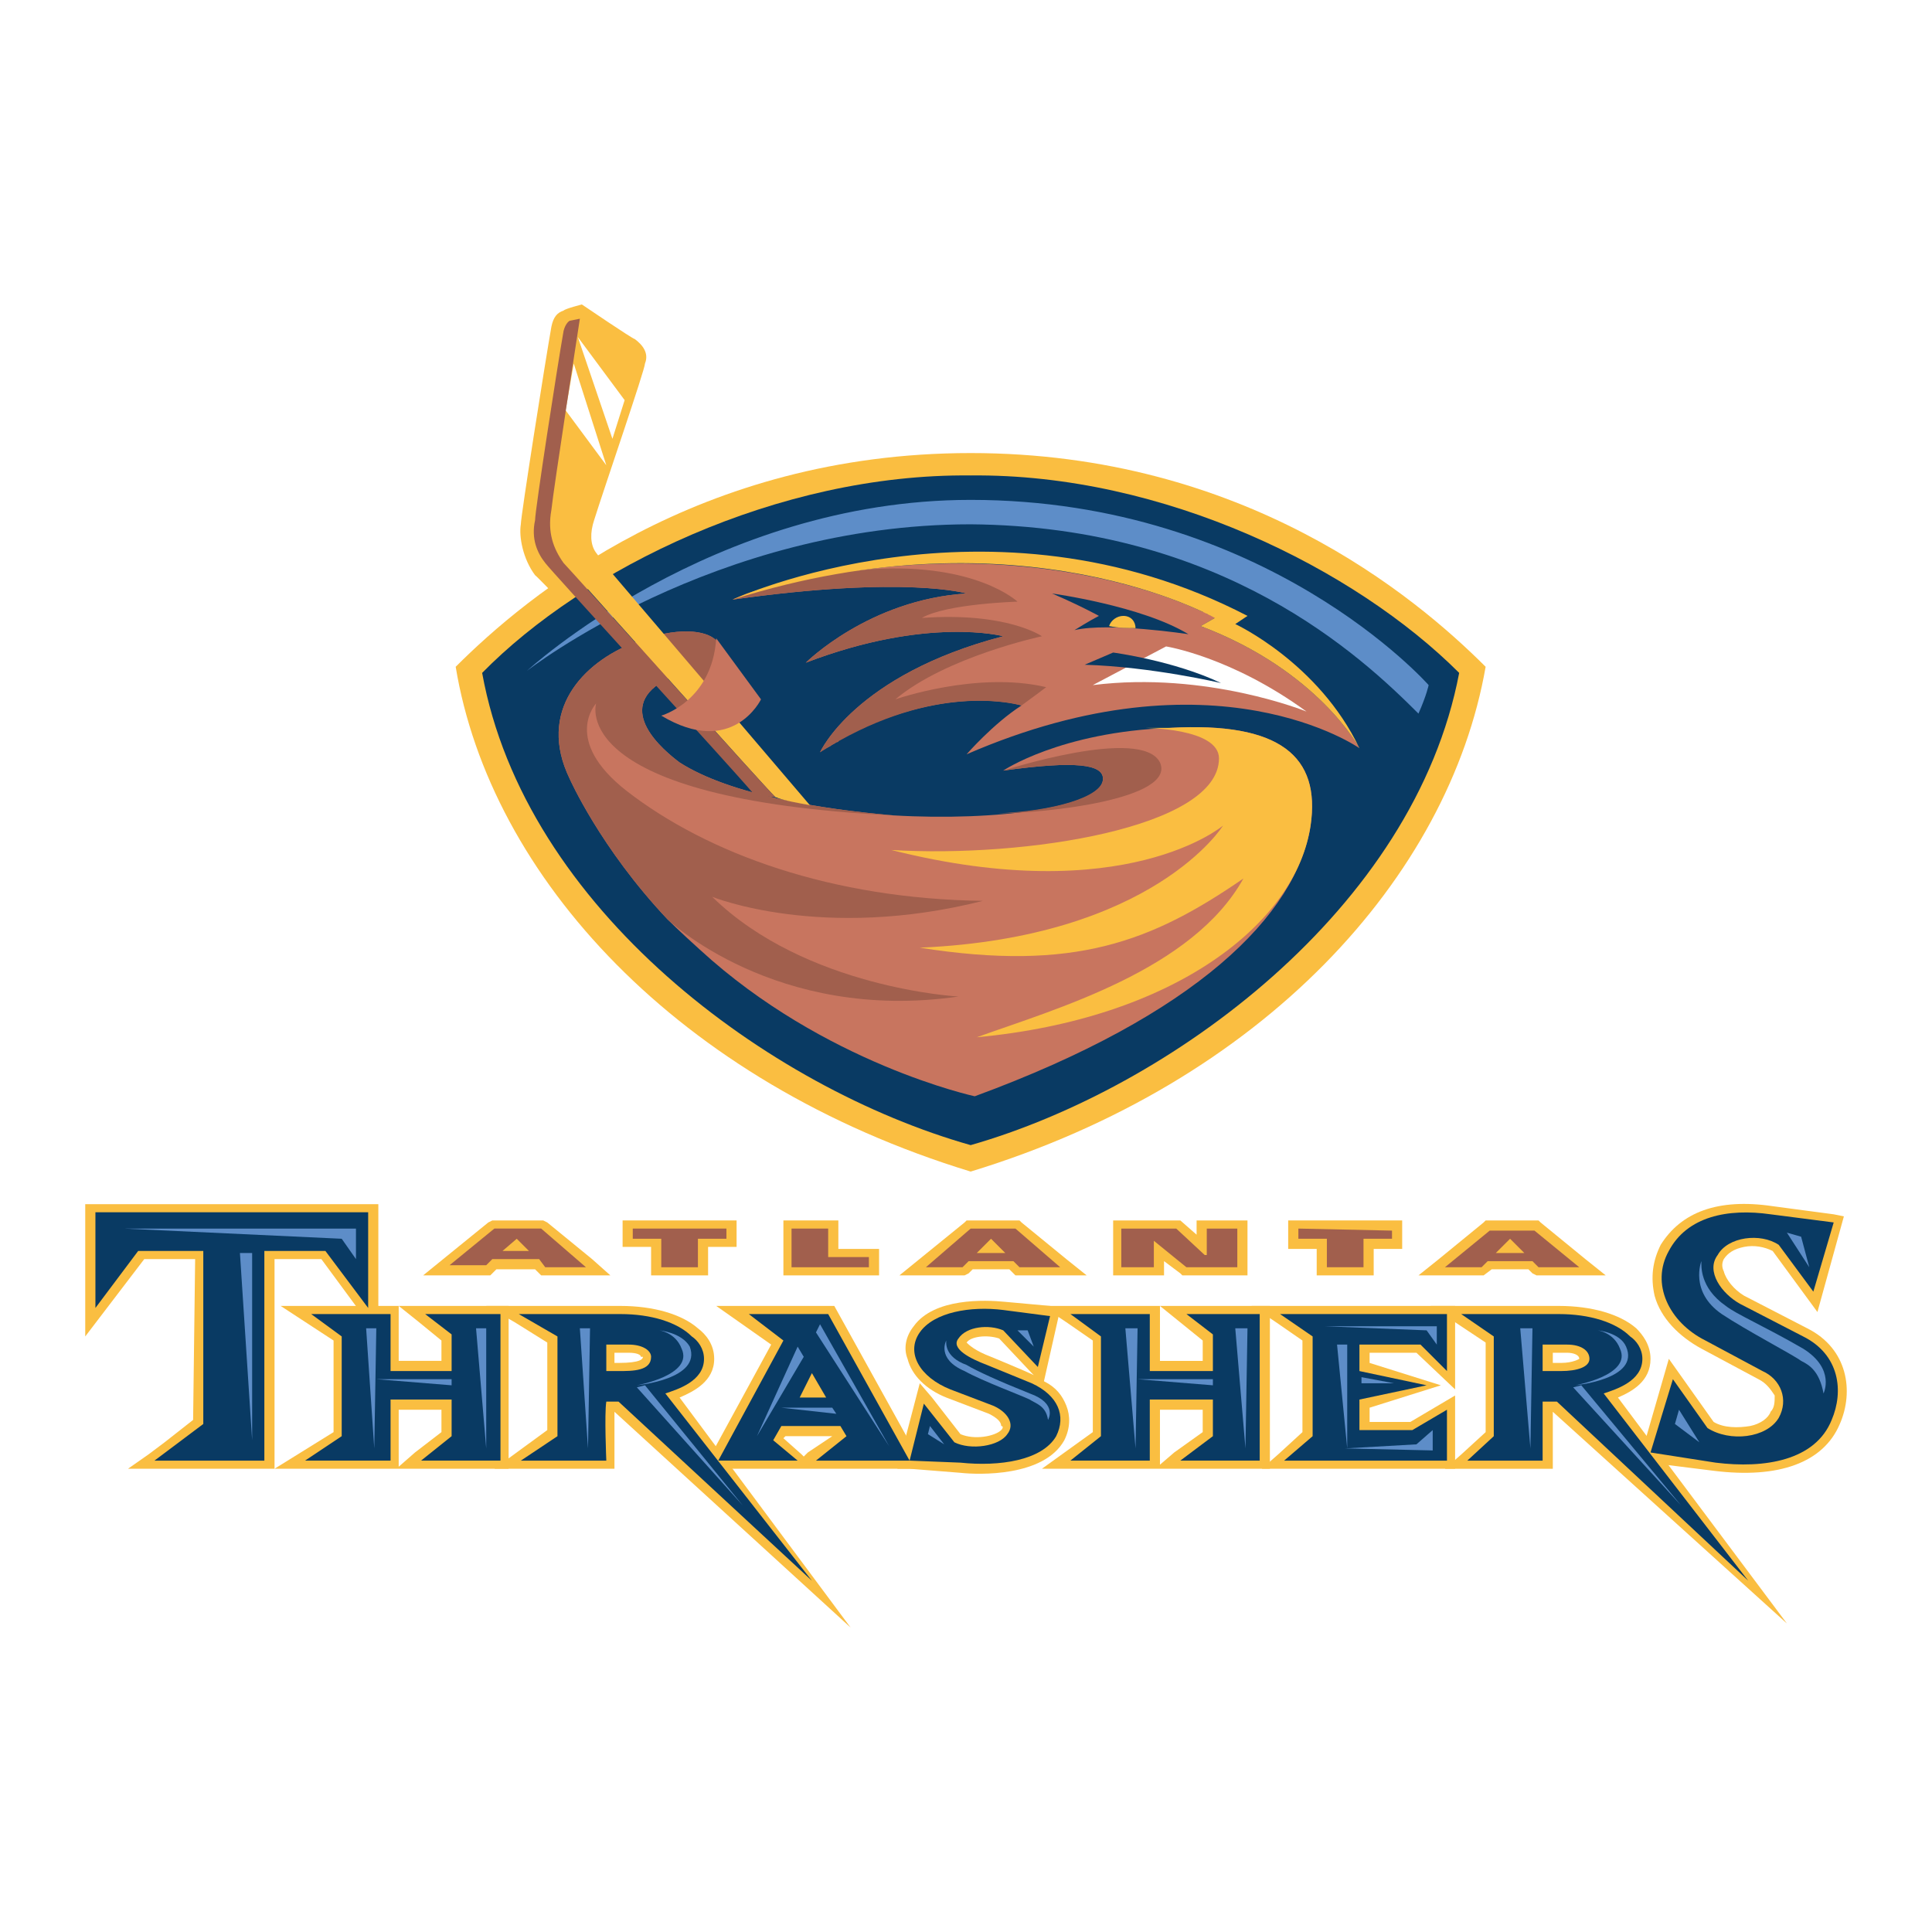 <?xml version="1.0" encoding="utf-8"?>
<!-- Generator: Adobe Illustrator 13.0.0, SVG Export Plug-In . SVG Version: 6.00 Build 14948)  -->
<!DOCTYPE svg PUBLIC "-//W3C//DTD SVG 1.0//EN" "http://www.w3.org/TR/2001/REC-SVG-20010904/DTD/svg10.dtd">
<svg version="1.0" id="Layer_1" xmlns="http://www.w3.org/2000/svg" xmlns:xlink="http://www.w3.org/1999/xlink" x="0px" y="0px"
	 width="192.756px" height="192.756px" viewBox="0 0 192.756 192.756" enable-background="new 0 0 192.756 192.756"
	 xml:space="preserve">
<g>
	<polygon fill-rule="evenodd" clip-rule="evenodd" fill="#FFFFFF" points="0,0 192.756,0 192.756,192.756 0,192.756 0,0 	"/>
	<path fill-rule="evenodd" clip-rule="evenodd" fill="#FABE41" d="M106.388,140.243c-0.406-1.016-1.015-1.828-2.233-2.437
		l1.422-6.296l0.202-1.016l-1.015-0.203l-4.468-0.406c-2.031-0.203-7.108-0.406-9.139,2.438c-0.812,1.015-1.016,2.233-0.609,3.249
		c0.406,1.625,1.828,3.046,3.858,3.858l4.265,1.625c0.812,0.406,1.219,0.812,1.219,1.218c0.203,0,0.203,0.203,0,0.406
		c-0.609,0.609-2.64,1.016-4.062,0.406l-2.843-3.655l-1.219-1.422l-2.233,8.529h1.218l5.077,0.406
		c1.828,0.203,8.327,0.406,10.357-3.249C106.794,142.477,106.794,141.259,106.388,140.243L106.388,140.243z M98.874,135.369
		c-1.625-0.609-2.234-1.219-2.437-1.422c0.406-0.609,2.031-0.812,3.25-0.405l3.249,3.452l0.203,0.203
		C102.326,136.791,98.874,135.369,98.874,135.369L98.874,135.369z"/>
	<path fill-rule="evenodd" clip-rule="evenodd" fill="#FABE41" d="M180.309,132.526l-6.295-3.25
		c-1.016-0.608-1.828-1.624-2.031-2.437c-0.203-0.406-0.203-0.812,0-1.219c0.406-0.609,1.016-1.016,2.031-1.218
		c1.015-0.203,2.03,0,2.843,0.406l4.468,6.092l2.64-9.545l-1.015-0.203l-6.093-0.812c-5.483-0.812-9.139,0.608-11.169,3.858
		c-0.812,1.624-1.016,3.249-0.609,5.076c0.609,2.234,2.437,4.062,4.67,5.28l5.687,3.046c0.812,0.406,1.219,1.016,1.625,1.625
		c0,0.609,0,1.219-0.406,1.625c-0.203,0.609-1.016,1.218-2.031,1.421c-1.218,0.203-2.64,0.203-3.655-0.405l-4.468-6.296l-2.64,9.139
		l-0.406,1.016l1.016,0.202l6.498,0.812c6.499,0.812,10.967-0.812,12.591-4.671C184.979,138.821,184.37,134.557,180.309,132.526
		L180.309,132.526z"/>
	<path fill-rule="evenodd" clip-rule="evenodd" fill="#FABE41" d="M49.932,130.292H39.778l2.031,1.625l2.234,1.827v2.031h-4.265
		v-5.483H28l5.28,3.452v9.139l-5.89,3.655h23.354v-16.246H49.932L49.932,130.292z M41.403,144.914l-1.625,1.421v-5.686h4.265v2.233
		L41.403,144.914L41.403,144.914z"/>
	<polygon fill-rule="evenodd" clip-rule="evenodd" fill="#FABE41" points="36.732,120.139 8.504,120.139 8.504,133.338 
		14.393,125.621 19.47,125.621 19.267,141.664 16.424,143.898 14.799,145.117 12.769,146.538 27.39,146.538 27.39,125.621 
		32.061,125.621 37.747,133.338 37.747,120.139 36.732,120.139 	"/>
	<path fill-rule="evenodd" clip-rule="evenodd" fill="#FABE41" d="M61.305,140.853l23.557,21.526l-17.059-22.948
		c1.421-0.609,3.452-1.624,3.452-3.858c0-1.422-0.812-2.437-1.625-3.046c-1.625-1.422-4.468-2.234-7.717-2.234H48.51l2.843,1.625
		l3.25,2.03v8.732l-5.28,3.858h11.982v-0.812C61.305,145.727,61.305,142.477,61.305,140.853L61.305,140.853L61.305,140.853z
		 M61.71,135.979h-0.406v-1.016h1.421c0.812,0,1.218,0.203,1.218,0.406c0.203,0,0.203,0,0.203,0
		C64.147,135.572,63.944,135.979,61.71,135.979L61.71,135.979z"/>
	<path fill-rule="evenodd" clip-rule="evenodd" fill="#FABE41" d="M91.563,145.32l-8.326-15.028H71.458l5.483,3.858l-6.092,11.17
		l-0.812,1.218h22.136L91.563,145.32L91.563,145.32z M79.988,145.117l-1.828-1.625l0.203-0.203h4.67l-2.437,1.625l-0.406,0.406
		L79.988,145.117L79.988,145.117z"/>
	<polygon fill-rule="evenodd" clip-rule="evenodd" fill="#FABE41" points="144.363,130.292 124.868,130.292 127.305,131.917 
		129.945,133.744 129.945,142.883 127.508,145.117 125.884,146.538 145.176,146.538 145.176,139.228 140.708,141.868 
		136.646,141.868 136.646,140.446 143.755,138.212 136.646,135.979 136.646,134.963 141.317,134.963 145.176,138.618 
		145.176,130.292 144.363,130.292 	"/>
	<path fill-rule="evenodd" clip-rule="evenodd" fill="#FABE41" d="M125.681,130.292h-9.951l4.265,3.452v2.031h-4.265v-5.483h-11.778
		l2.437,1.625l2.641,1.827v9.139l-5.077,3.655h22.745v-16.246H125.681L125.681,130.292z M117.151,144.914l-1.422,1.219v-5.483h4.265
		v2.233L117.151,144.914L117.151,144.914z"/>
	<path fill-rule="evenodd" clip-rule="evenodd" fill="#FABE41" d="M154.924,140.853l23.354,21.12l-16.856-22.542
		c1.422-0.609,3.25-1.624,3.25-3.858c0-1.422-0.812-2.437-1.422-3.046c-1.624-1.422-4.468-2.234-7.717-2.234h-12.794l2.437,1.625
		l3.047,2.03v8.936l-2.438,2.234l-1.624,1.421h10.763v-0.812C154.924,145.727,154.924,142.477,154.924,140.853L154.924,140.853
		L154.924,140.853z M155.736,135.979h-0.812v-1.016h1.422c0.609,0,1.218,0.203,1.218,0.609
		C157.563,135.572,156.955,135.979,155.736,135.979L155.736,135.979z"/>
	<polygon fill-rule="evenodd" clip-rule="evenodd" fill="#FABE41" points="54.603,121.966 54.197,121.763 53.994,121.763 
		49.323,121.763 49.12,121.763 48.714,121.966 42.215,127.246 44.855,127.246 48.51,127.246 48.917,127.246 49.12,127.043 
		49.526,126.637 53.384,126.637 53.791,127.043 53.994,127.246 54.4,127.246 58.461,127.246 60.898,127.246 59.071,125.621 
		54.603,121.966 	"/>
	<polygon fill-rule="evenodd" clip-rule="evenodd" fill="#FABE41" points="63.132,121.763 62.117,121.763 62.117,124.403 
		64.96,124.403 64.96,127.246 65.975,127.246 69.631,127.246 70.646,127.246 70.646,124.403 72.474,124.403 73.489,124.403 
		73.489,121.763 72.474,121.763 63.132,121.763 	"/>
	<polygon fill-rule="evenodd" clip-rule="evenodd" fill="#FABE41" points="83.643,124.605 83.643,121.763 82.627,121.763 
		78.972,121.763 78.16,121.763 78.16,127.246 78.972,127.246 86.689,127.246 87.705,127.246 87.705,124.605 86.689,124.605 
		83.643,124.605 	"/>
	<polygon fill-rule="evenodd" clip-rule="evenodd" fill="#FABE41" points="101.92,121.966 101.717,121.763 101.312,121.763 
		96.843,121.763 96.437,121.763 96.234,121.966 89.735,127.246 92.375,127.246 96.031,127.246 96.234,127.246 96.64,127.043 
		97.046,126.637 100.701,126.637 101.312,127.246 101.717,127.246 105.778,127.246 108.419,127.246 106.388,125.621 101.92,121.966 
			"/>
	<polygon fill-rule="evenodd" clip-rule="evenodd" fill="#FABE41" points="120.4,121.763 119.385,121.763 119.385,122.575 
		119.385,123.185 117.761,121.763 117.354,121.763 111.871,121.763 111.059,121.763 111.059,127.246 111.871,127.246 
		115.12,127.246 116.136,127.246 116.136,125.824 117.761,127.043 117.964,127.246 118.37,127.246 123.446,127.246 124.462,127.246 
		124.462,121.763 123.446,121.763 120.4,121.763 	"/>
	<polygon fill-rule="evenodd" clip-rule="evenodd" fill="#FABE41" points="129.539,121.763 128.523,121.763 128.523,123.591 
		128.523,124.605 131.367,124.605 131.367,127.246 132.382,127.246 136.037,127.246 137.053,127.246 137.053,124.605 
		138.881,124.605 139.896,124.605 139.896,123.591 139.896,121.763 138.881,121.763 129.539,121.763 	"/>
	<polygon fill-rule="evenodd" clip-rule="evenodd" fill="#FABE41" points="158.173,125.621 153.705,121.966 153.502,121.763 
		153.096,121.763 148.628,121.763 148.223,121.763 148.02,121.966 143.552,125.621 141.521,127.246 144.161,127.246 
		147.816,127.246 148.02,127.246 148.831,126.637 152.487,126.637 152.894,127.043 153.299,127.246 153.502,127.246 
		157.563,127.246 160.204,127.246 158.173,125.621 	"/>
	<path fill-rule="evenodd" clip-rule="evenodd" fill="#093A63" d="M102.936,138.009c2.641,1.219,3.452,3.25,2.438,5.28
		c-1.422,2.438-5.687,3.046-9.545,2.64l-5.077-0.202l1.421-5.687l3.046,3.858c1.625,0.812,4.468,0.406,5.28-0.812
		c0.812-1.016,0-2.233-1.422-2.843l-4.265-1.625c-3.046-1.218-4.468-3.655-3.046-5.686c1.422-2.031,5.077-2.641,8.327-2.234
		l4.671,0.609l-1.219,5.077l-3.452-3.655c-1.422-0.609-3.656-0.406-4.468,0.812c-0.812,1.015,1.218,2.03,2.843,2.64L102.936,138.009
		L102.936,138.009z"/>
	<path fill-rule="evenodd" clip-rule="evenodd" fill="#093A63" d="M179.902,133.338c3.655,1.828,4.062,5.483,2.844,8.326
		c-1.625,4.062-6.702,4.874-11.576,4.265l-6.498-1.015l2.233-7.312l3.453,4.874c2.233,1.422,5.889,1.016,7.107-1.015
		c1.015-1.828,0.203-3.859-1.625-4.671l-5.687-3.047c-3.655-1.827-5.482-5.686-3.655-8.935c1.828-3.453,5.89-4.266,10.154-3.656
		l6.296,0.812l-2.031,6.904l-3.452-4.67c-1.828-1.219-5.077-0.812-6.093,1.015c-1.219,1.625,0.406,3.859,2.234,4.874
		L179.902,133.338L179.902,133.338z"/>
	<path fill-rule="evenodd" clip-rule="evenodd" fill="#093A63" d="M49.932,131.104h-7.514l2.64,2.031v3.655h-6.092v-5.687h-7.92
		l3.046,2.233v9.951l-3.655,2.438h8.529c0,0,0-4.671,0-6.093h6.092v3.655l-3.046,2.438h7.92V131.104L49.932,131.104z"/>
	<polygon fill-rule="evenodd" clip-rule="evenodd" fill="#093A63" points="32.467,124.81 36.732,130.495 36.732,120.95 9.52,120.95 
		9.52,130.495 13.784,124.81 20.282,124.81 20.282,142.07 15.409,145.727 26.375,145.727 26.375,124.81 32.467,124.81 	"/>
	<path fill-rule="evenodd" clip-rule="evenodd" fill="#093A63" d="M66.381,139.024c1.218-0.406,3.858-1.218,3.858-3.452
		c0-1.016-0.609-1.828-1.218-2.234c-1.422-1.421-4.062-2.233-7.108-2.233H51.76l3.858,2.233v9.951l-3.655,2.438h8.529
		c0,0-0.203-4.671,0-5.89h1.218l19.292,17.871L66.381,139.024L66.381,139.024z M60.492,134.15h2.234
		c1.421,0,2.234,0.609,2.234,1.219c0,1.422-1.828,1.422-3.25,1.422h-1.218V134.15L60.492,134.15z"/>
	<path fill-rule="evenodd" clip-rule="evenodd" fill="#093A63" d="M82.627,131.104h-7.92l3.453,2.64l-6.499,11.982h7.92
		l-2.437-2.031l0.812-1.422h5.889l0.609,1.016l-3.046,2.438h9.342L82.627,131.104L82.627,131.104z M81.003,136.994l1.422,2.437
		h-2.64L81.003,136.994L81.003,136.994z"/>
	<polygon fill-rule="evenodd" clip-rule="evenodd" fill="#093A63" points="144.363,140.649 140.911,142.68 135.631,142.68 
		135.631,139.634 142.333,138.212 135.631,136.791 135.631,134.15 141.724,134.15 144.363,136.791 144.363,131.104 127.711,131.104 
		130.961,133.338 130.961,143.289 128.117,145.727 144.363,145.727 144.363,140.649 	"/>
	<path fill-rule="evenodd" clip-rule="evenodd" fill="#093A63" d="M125.681,131.104h-7.311l2.64,2.031v3.655h-6.296v-5.687h-7.92
		l3.046,2.233v9.951l-3.046,2.438h7.92c0,0,0-4.671,0-6.093h6.296v3.655l-3.249,2.438h7.92V131.104L125.681,131.104z"/>
	<path fill-rule="evenodd" clip-rule="evenodd" fill="#093A63" d="M160.001,139.024c1.219-0.406,3.858-1.218,3.858-3.452
		c0-1.016-0.609-1.828-1.219-2.234c-1.421-1.421-4.062-2.233-7.107-2.233h-9.748l3.249,2.233v9.951l-2.64,2.438h7.514
		c0,0,0-4.671,0-5.89h1.422l19.09,17.871L160.001,139.024L160.001,139.024z M153.908,134.15h2.438c1.421,0,2.233,0.609,2.233,1.422
		s-1.218,1.219-2.843,1.219h-1.828V134.15L153.908,134.15z"/>
	<polygon fill-rule="evenodd" clip-rule="evenodd" fill="#5D8DC8" points="103.139,134.354 102.529,132.729 101.514,132.729 
		103.139,134.354 	"/>
	<polygon fill-rule="evenodd" clip-rule="evenodd" fill="#5D8DC8" points="92.782,142.273 94.203,144.102 92.579,143.086 
		92.782,142.273 	"/>
	<polygon fill-rule="evenodd" clip-rule="evenodd" fill="#5D8DC8" points="23.938,125.012 25.156,125.012 25.156,143.695 
		23.938,125.012 	"/>
	<polygon fill-rule="evenodd" clip-rule="evenodd" fill="#5D8DC8" points="48.51,132.526 48.51,144.508 47.495,132.526 
		48.51,132.526 	"/>
	<polygon fill-rule="evenodd" clip-rule="evenodd" fill="#5D8DC8" points="58.868,132.526 58.665,144.508 57.852,132.526 
		58.868,132.526 	"/>
	<polygon fill-rule="evenodd" clip-rule="evenodd" fill="#5D8DC8" points="81.815,132.12 88.72,144.305 81.409,132.933 
		81.815,132.12 	"/>
	<polygon fill-rule="evenodd" clip-rule="evenodd" fill="#5D8DC8" points="64.351,138.212 74.099,150.194 63.538,138.415 
		64.351,138.212 	"/>
	<polygon fill-rule="evenodd" clip-rule="evenodd" fill="#5D8DC8" points="37.544,132.526 37.341,144.508 36.529,132.526 
		37.544,132.526 	"/>
	<polygon fill-rule="evenodd" clip-rule="evenodd" fill="#5D8DC8" points="45.058,137.603 37.544,137.603 45.058,138.212 
		45.058,137.603 	"/>
	<polygon fill-rule="evenodd" clip-rule="evenodd" fill="#5D8DC8" points="121.01,137.603 113.496,137.603 121.01,138.212 
		121.01,137.603 	"/>
	<polygon fill-rule="evenodd" clip-rule="evenodd" fill="#5D8DC8" points="83.034,140.446 77.957,140.446 83.44,141.056 
		83.034,140.446 	"/>
	<path fill-rule="evenodd" clip-rule="evenodd" fill="#5D8DC8" d="M63.538,138.212c0,0,5.687-1.015,4.468-3.655
		c-0.609-1.624-2.233-1.827-2.233-1.827s2.233,0.203,3.046,1.624C70.037,137.603,63.538,138.212,63.538,138.212L63.538,138.212z"/>
	<polygon fill-rule="evenodd" clip-rule="evenodd" fill="#5D8DC8" points="134.413,134.15 134.413,144.508 133.397,134.15 
		134.413,134.15 	"/>
	<path fill-rule="evenodd" clip-rule="evenodd" fill="#5D8DC8" d="M94.406,133.744c0,0-1.016,1.828,1.828,3.047
		c1.828,1.016,5.686,2.437,6.499,2.843c0.609,0.406,1.625,0.609,1.828,2.03c0,0,1.016-1.624-1.828-2.64
		c-3.046-1.218-5.28-2.233-6.295-2.843C94.203,135.369,94.406,133.947,94.406,133.744L94.406,133.744z"/>
	<polygon fill-rule="evenodd" clip-rule="evenodd" fill="#5D8DC8" points="124.462,132.526 124.259,144.508 123.243,132.526 
		124.462,132.526 	"/>
	<polygon fill-rule="evenodd" clip-rule="evenodd" fill="#5D8DC8" points="113.496,132.526 113.293,144.508 112.277,132.526 
		113.496,132.526 	"/>
	<polygon fill-rule="evenodd" clip-rule="evenodd" fill="#5D8DC8" points="152.894,132.526 152.689,144.508 151.675,132.526 
		152.894,132.526 	"/>
	<polygon fill-rule="evenodd" clip-rule="evenodd" fill="#5D8DC8" points="157.767,138.212 167.718,150.194 156.955,138.415 
		157.767,138.212 	"/>
	<path fill-rule="evenodd" clip-rule="evenodd" fill="#5D8DC8" d="M157.158,138.212c0,0,5.686-1.015,4.468-3.655
		c-0.61-1.624-2.234-1.827-2.234-1.827s2.234,0.203,2.843,1.624C163.656,137.603,157.158,138.212,157.158,138.212L157.158,138.212z"
		/>
	<polygon fill-rule="evenodd" clip-rule="evenodd" fill="#5D8DC8" points="35.514,122.575 35.514,125.621 34.092,123.591 
		12.362,122.575 35.514,122.575 	"/>
	<polygon fill-rule="evenodd" clip-rule="evenodd" fill="#5D8DC8" points="143.349,132.323 143.349,134.15 142.333,132.729 
		132.179,132.323 143.349,132.323 	"/>
	<polygon fill-rule="evenodd" clip-rule="evenodd" fill="#5D8DC8" points="80.19,135.369 79.582,134.354 75.52,143.289 
		80.19,135.369 	"/>
	<polygon fill-rule="evenodd" clip-rule="evenodd" fill="#5D8DC8" points="142.942,144.711 142.942,142.68 141.317,144.102 
		134.21,144.508 142.942,144.711 	"/>
	<polygon fill-rule="evenodd" clip-rule="evenodd" fill="#5D8DC8" points="135.835,137.4 139.084,138.009 135.835,138.009 
		135.835,137.4 	"/>
	<polygon fill-rule="evenodd" clip-rule="evenodd" fill="#5D8DC8" points="180.512,126.434 179.699,123.388 178.278,122.981 
		180.512,126.434 	"/>
	<polygon fill-rule="evenodd" clip-rule="evenodd" fill="#5D8DC8" points="167.515,140.649 169.546,143.898 167.108,142.07 
		167.515,140.649 	"/>
	<path fill-rule="evenodd" clip-rule="evenodd" fill="#5D8DC8" d="M169.748,125.824c0,0-1.218,3.046,2.031,5.28
		c2.438,1.625,7.107,4.062,7.92,4.671c0.812,0.406,1.828,1.016,2.234,3.249c0,0,1.218-2.437-2.031-4.468
		c-3.858-2.233-6.701-3.452-7.717-4.265C169.546,128.465,169.748,126.23,169.748,125.824L169.748,125.824z"/>
	<path fill-rule="evenodd" clip-rule="evenodd" fill="#A15F4D" d="M50.135,124.81l1.421-1.219l1.219,1.219H50.135L50.135,124.81z
		 M44.855,126.23h3.655l0.609-0.609h4.671l0.609,0.812h4.062l-4.468-3.858h-4.671L44.855,126.23L44.855,126.23z"/>
	<polygon fill-rule="evenodd" clip-rule="evenodd" fill="#A15F4D" points="65.975,123.591 63.132,123.591 63.132,122.575 
		72.474,122.575 72.474,123.591 69.631,123.591 69.631,126.434 65.975,126.434 65.975,123.591 	"/>
	<polygon fill-rule="evenodd" clip-rule="evenodd" fill="#A15F4D" points="78.972,122.575 82.627,122.575 82.627,125.418 
		86.689,125.418 86.689,126.434 78.972,126.434 78.972,122.575 	"/>
	<path fill-rule="evenodd" clip-rule="evenodd" fill="#A15F4D" d="M97.453,125.012l1.421-1.421l1.422,1.421H97.453L97.453,125.012z
		 M92.375,126.434h3.656l0.609-0.609h4.467l0.609,0.609h4.062l-4.467-3.858h-4.468L92.375,126.434L92.375,126.434z"/>
	<polygon fill-rule="evenodd" clip-rule="evenodd" fill="#A15F4D" points="111.871,122.575 117.354,122.575 120.197,125.215 
		120.4,125.215 120.4,122.575 123.446,122.575 123.446,126.434 118.37,126.434 115.12,123.794 115.12,123.794 115.12,126.434 
		111.871,126.434 111.871,122.575 	"/>
	<polygon fill-rule="evenodd" clip-rule="evenodd" fill="#A15F4D" points="132.382,123.591 129.539,123.591 129.539,122.575 
		138.881,122.778 138.881,123.591 136.037,123.591 136.037,126.434 132.382,126.434 132.382,123.591 	"/>
	<path fill-rule="evenodd" clip-rule="evenodd" fill="#A15F4D" d="M149.237,125.012l1.422-1.421l1.422,1.421H149.237
		L149.237,125.012z M144.161,126.434h3.655l0.609-0.609h4.468l0.608,0.609h4.062l-4.468-3.655h-4.468L144.161,126.434
		L144.161,126.434z"/>
	<path fill-rule="evenodd" clip-rule="evenodd" fill="#FABE41" d="M81.815,81.35c0,0-22.339-25.994-22.339-26.197
		c-0.609-0.812-0.609-2.031-0.203-3.25c1.016-3.249,5.077-15.028,5.077-15.637c0.406-1.015-0.203-1.828-1.015-2.437
		c-0.204,0-5.28-3.452-5.28-3.452s-1.625,0.406-1.828,0.609c-0.609,0.204-1.016,0.61-1.218,1.625
		c-0.609,3.452-3.046,18.886-3.046,19.699c-0.203,1.218,0.203,3.452,1.421,5.077c0.406,0.203,23.76,24.776,23.76,24.776
		L81.815,81.35L81.815,81.35z"/>
	<path fill-rule="evenodd" clip-rule="evenodd" fill="#FABE41" d="M96.843,116.889C67.6,107.953,48.917,87.442,45.464,66.525
		c7.108-7.107,24.167-21.323,51.379-21.323s44.271,14.216,51.379,21.323C144.566,87.442,126.087,107.953,96.843,116.889
		L96.843,116.889z"/>
	<path fill-rule="evenodd" clip-rule="evenodd" fill="#093A63" d="M96.843,47.436c-19.292-0.203-38.585,9.342-48.739,19.699
		c4.265,23.557,28.634,41.428,48.739,47.114c19.902-5.687,44.271-23.557,48.739-47.114C135.225,56.778,116.136,47.233,96.843,47.436
		L96.843,47.436z"/>
	<path fill-rule="evenodd" clip-rule="evenodd" fill="#5D8DC8" d="M96.843,52.31c25.182,0.203,38.992,13.2,44.677,18.886
		c0.812-1.828,1.016-2.843,1.016-2.843s-16.246-18.48-45.693-18.48c-25.791,0-44.271,17.059-44.271,17.059
		S71.255,52.31,96.843,52.31L96.843,52.31z"/>
	<path fill-rule="evenodd" clip-rule="evenodd" fill="#C8755F" d="M67.803,76.07c5.077,3.249,14.215,4.67,21.323,5.28
		c10.357,0.609,20.917-0.812,20.917-3.655c0-1.422-2.641-1.828-9.951-0.812c0,0,5.686-3.858,16.652-4.264
		c10.966-0.61,15.027,2.843,14.013,9.748c-1.422,8.936-11.373,18.886-33.508,27.009c0,0-15.028-3.249-27.416-14.622
		c-2.031-1.828-3.25-3.046-3.25-3.046c-6.702-7.107-9.748-14.012-9.748-14.012c-3.249-6.702,1.219-11.576,6.499-13.606
		c4.264-1.625,7.107-1.218,8.123-0.203c-0.203,1.828,2.031,7.108,2.031,7.108c-2.64-2.843-5.483-4.265-7.311-3.046
		C61.305,70.79,66.179,74.852,67.803,76.07L67.803,76.07z"/>
	<path fill-rule="evenodd" clip-rule="evenodd" fill="#A15F4D" d="M59.477,70.181c0,0-3.452,3.655,3.046,8.732
		c8.123,6.296,20.511,10.764,35.539,10.966c-16.043,4.062-27.009-0.406-27.009-0.406c9.342,9.139,24.573,9.951,24.573,9.951
		c-18.277,2.641-29.041-7.717-29.041-7.717c-6.702-7.107-9.748-14.012-9.748-14.012c-3.249-6.702,1.219-11.576,6.499-13.606
		c4.264-1.625,7.107-1.218,8.123-0.203c-0.203,1.828,2.031,7.108,2.031,7.108c-2.64-2.843-5.483-4.265-7.311-3.046
		c-4.874,2.843,0,6.905,1.625,8.124c5.077,3.249,14.215,4.67,21.323,5.28C56.431,79.726,59.477,70.181,59.477,70.181L59.477,70.181z
		"/>
	<path fill-rule="evenodd" clip-rule="evenodd" fill="#FABE41" d="M114.105,72.618c0.812,0,1.827,0,2.64,0
		c10.966-0.61,15.027,2.843,14.013,9.748c-1.422,9.748-13.606,19.292-33.305,21.12c7.92-2.843,21.526-6.701,26.603-15.839
		c-9.139,6.295-16.855,9.341-32.29,6.904c23.354-1.015,30.259-12.185,30.259-12.185s-9.748,8.326-33.103,2.437
		c13.403,0.812,32.696-2.234,32.696-9.139C121.619,72.618,114.105,72.618,114.105,72.618L114.105,72.618z"/>
	<path fill-rule="evenodd" clip-rule="evenodd" fill="#A15F4D" d="M99.483,81.147c5.483-0.203,10.561-1.625,10.561-3.452
		c0-1.422-2.641-1.828-9.951-0.812c0,0,13.81-4.468,15.637-0.812C117.354,79.726,104.357,81.147,99.483,81.147L99.483,81.147z"/>
	<polygon fill-rule="evenodd" clip-rule="evenodd" fill="#FFFFFF" points="57.243,36.267 56.431,40.938 60.492,46.421 
		57.243,36.267 	"/>
	<polygon fill-rule="evenodd" clip-rule="evenodd" fill="#FFFFFF" points="57.649,33.627 62.32,39.922 61.102,43.781 57.649,33.627 
			"/>
	<path fill-rule="evenodd" clip-rule="evenodd" fill="#FABE41" d="M77.348,79.522c1.016,0.406,2.437,0.609,3.453,0.812
		L58.461,54.138l-1.421,2.843C60.492,60.839,75.926,78.101,77.348,79.522L77.348,79.522z"/>
	<path fill-rule="evenodd" clip-rule="evenodd" fill="#A15F4D" d="M77.348,79.522c-1.625-1.625-20.511-22.745-21.12-23.354
		c-1.016-1.421-1.625-3.046-1.218-5.28c0.203-2.031,2.843-19.089,2.843-19.089l-1.016,0.203c0,0-0.406,0.203-0.609,1.016
		c-0.609,3.452-2.843,17.871-2.843,18.886c-0.406,1.828,0.203,3.25,1.016,4.265c0.406,0.609,18.48,20.308,20.714,22.948
		C75.926,79.319,76.535,79.522,77.348,79.522L77.348,79.522z"/>
	<path fill-rule="evenodd" clip-rule="evenodd" fill="#C8755F" d="M75.926,69.775c0,0-2.843,5.889-9.951,1.625
		c0,0,5.077-1.422,5.483-7.717L75.926,69.775L75.926,69.775z"/>
	<path fill-rule="evenodd" clip-rule="evenodd" fill="#C8755F" d="M119.791,62.464l1.422-0.812l0,0l0,0l0,0v-0.203c0,0,0,0-0.203,0
		l0,0l0,0l0,0c0,0,0,0-0.203,0l0,0c0-0.204-0.203-0.204-0.406-0.204l0,0c0,0,0-0.203-0.203-0.203l0,0c0,0,0,0-0.203,0l0,0
		c-3.858-1.828-16.652-6.702-34.93-4.062c-3.858,0.609-7.92,1.421-11.981,2.843c17.262-2.437,23.354-0.609,23.354-0.609
		c-9.748,0.609-16.043,6.905-16.043,6.905c12.185-4.67,19.699-2.64,19.699-2.64c-14.825,3.858-18.277,11.575-18.277,11.575
		c0.203-0.203,0.609-0.406,1.016-0.609c0.203-0.203,0.406-0.203,0.609-0.406c0.203,0,0.203,0,0.203-0.203
		c9.748-5.28,16.856-3.859,18.277-3.453c-2.843,1.828-5.483,4.874-5.483,4.874c24.776-10.763,39.194-0.609,39.194-0.609
		S131.569,66.932,119.791,62.464L119.791,62.464z"/>
	<path fill-rule="evenodd" clip-rule="evenodd" fill="#C8755F" d="M135.631,74.648c0,0,0-0.203,0-0.406
		C135.631,74.445,135.631,74.445,135.631,74.648L135.631,74.648z"/>
	<path fill-rule="evenodd" clip-rule="evenodd" fill="#FFFFFF" d="M116.339,64.495l-7.311,3.858
		c11.372-1.421,21.323,2.64,21.323,2.64C122.837,65.51,116.339,64.495,116.339,64.495L116.339,64.495z"/>
	<path fill-rule="evenodd" clip-rule="evenodd" fill="#093A63" d="M111.059,65.104c0,0,6.093,0.812,10.764,3.046
		c0,0-6.905-1.625-13.606-1.828L111.059,65.104L111.059,65.104z"/>
	<path fill-rule="evenodd" clip-rule="evenodd" fill="#093A63" d="M118.572,63.276c-4.67-2.843-13.605-4.062-13.605-4.062
		c2.843,1.219,4.671,2.234,4.671,2.234c-0.812,0.406-2.438,1.421-2.438,1.421C110.652,62.058,118.572,63.276,118.572,63.276
		L118.572,63.276z"/>
	<path fill-rule="evenodd" clip-rule="evenodd" fill="#FABE41" d="M113.293,62.667c0-0.609-0.406-1.218-1.219-1.218
		c-0.609,0-1.219,0.406-1.422,1.015C111.668,62.667,112.48,62.667,113.293,62.667L113.293,62.667z"/>
	<path fill-rule="evenodd" clip-rule="evenodd" fill="#A15F4D" d="M96.437,59.214c-9.748,0.609-16.043,6.905-16.043,6.905
		c12.185-4.67,19.699-2.64,19.699-2.64c-14.825,3.858-18.277,11.575-18.277,11.575c10.56-6.702,18.48-5.077,20.104-4.671
		c3.047-2.233,2.438-1.828,2.438-1.828c-6.905-1.625-15.028,1.219-15.028,1.219c5.077-4.265,14.622-6.295,14.622-6.295
		s-3.452-2.437-11.981-1.828c2.437-1.421,9.544-1.625,9.544-1.625s-4.061-3.858-14.418-3.249c-4.062,0.406-6.905,0.609-12.591,2.437
		c-1.016,0.406-1.422,0.609-1.422,0.609C90.345,57.387,96.437,59.214,96.437,59.214L96.437,59.214z"/>
	<path fill-rule="evenodd" clip-rule="evenodd" fill="#FABE41" d="M123.243,62.261l1.219-0.812
		c-25.791-13.403-51.379-1.625-51.379-1.625c28.837-9.138,48.13,1.828,48.13,1.828l-1.422,0.812
		c11.778,4.468,15.84,12.185,15.84,12.185C131.569,66.119,123.243,62.261,123.243,62.261L123.243,62.261z"/>
</g>
</svg>

